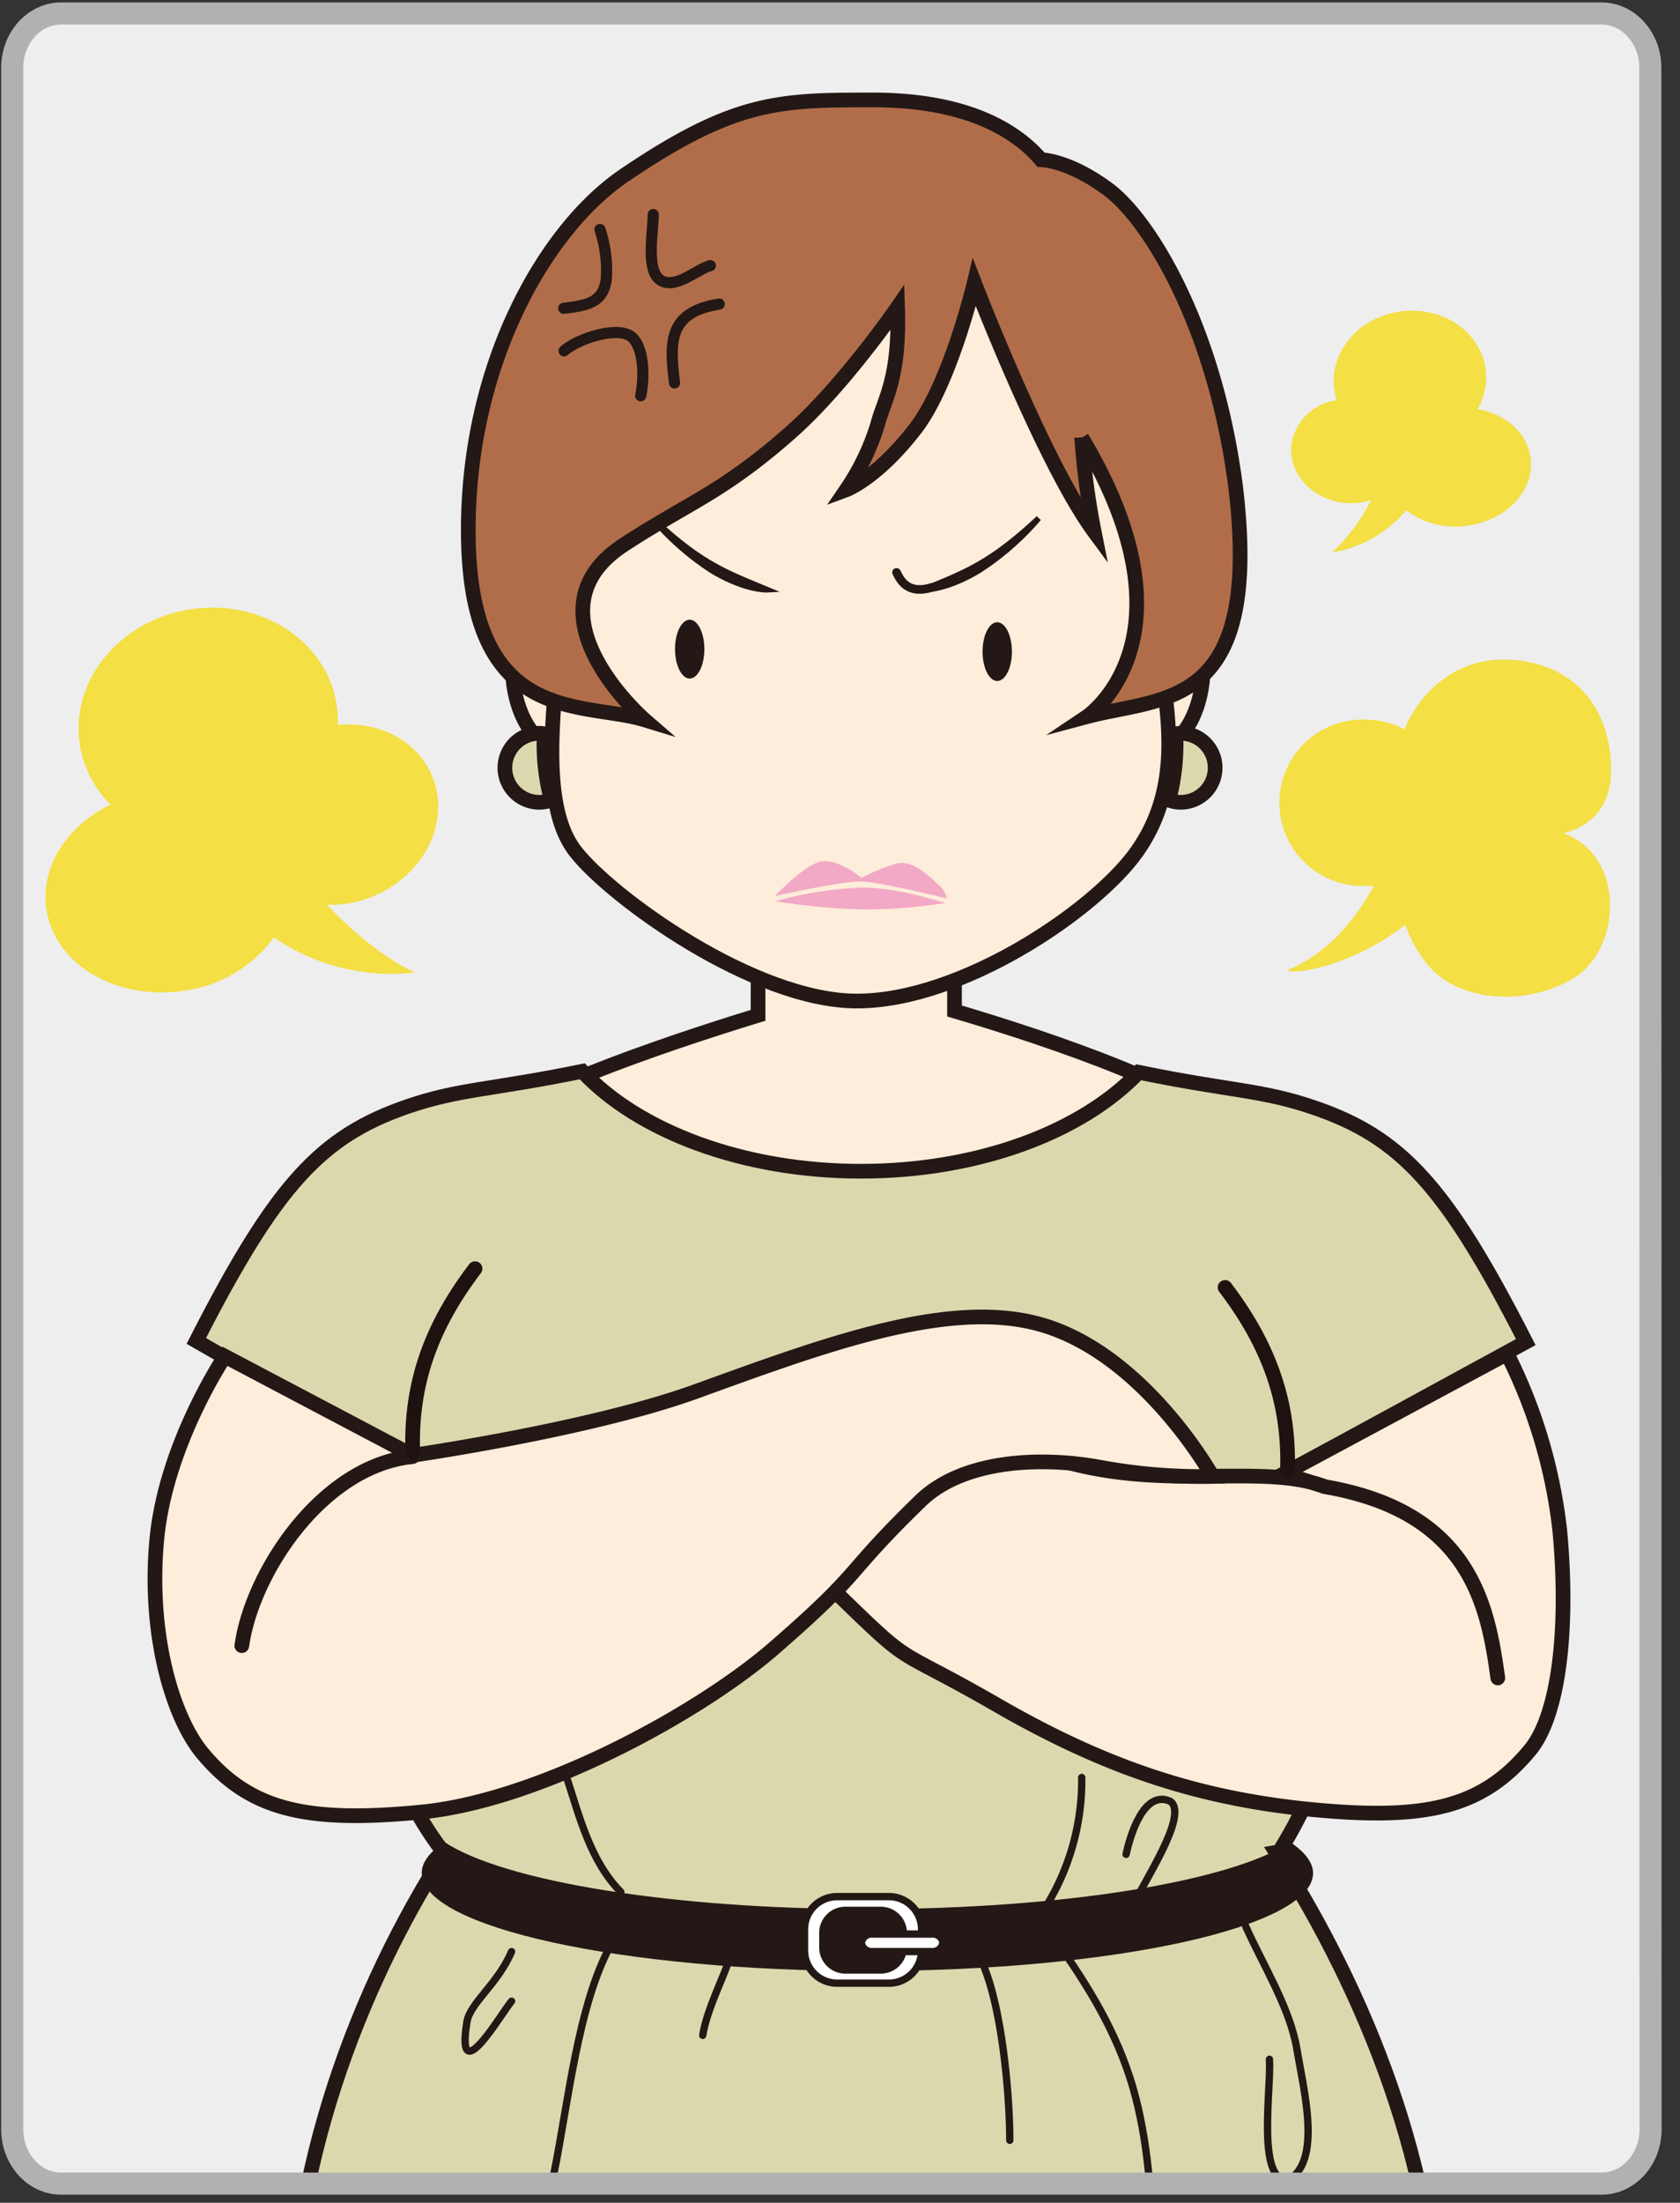 <svg id="レイヤー_1" data-name="レイヤー 1" xmlns="http://www.w3.org/2000/svg" xmlns:xlink="http://www.w3.org/1999/xlink" viewBox="0 0 206 270"><rect x="0" y="0" width="206" height="270" fill="#333333" stroke="none"/><defs><style>.cls-1,.cls-10,.cls-11,.cls-12,.cls-15,.cls-16,.cls-17{fill:none;}.cls-2{clip-path:url(#clip-path);}.cls-3{fill:#eeeeef;}.cls-4{fill:#fdedda;}.cls-10,.cls-11,.cls-12,.cls-13,.cls-16,.cls-4,.cls-5,.cls-7,.cls-8{stroke:#231815;}.cls-10,.cls-11,.cls-12,.cls-13,.cls-15,.cls-16,.cls-17,.cls-4,.cls-5,.cls-7,.cls-8{stroke-miterlimit:10;}.cls-12,.cls-15,.cls-4,.cls-5,.cls-8{stroke-width:1.8px;}.cls-5{fill:#dcd8ae;}.cls-6{fill:#231815;}.cls-7{fill:#755c2e;stroke-width:0.69px;}.cls-8{fill:#b16d4a;}.cls-9{fill:#f2a9c5;}.cls-10,.cls-11,.cls-12,.cls-15,.cls-16{stroke-linecap:round;}.cls-10{stroke-width:1.06px;}.cls-11{stroke-width:1.37px;}.cls-13{fill:#fff;}.cls-13,.cls-16{stroke-width:0.9px;}.cls-14{fill:#f4df44;}.cls-15{stroke:#1e1210;}.cls-17{stroke:#b2b1b1;stroke-width:2.71px;}</style><clipPath id="clip-path"><path class="cls-1" d="M202.39,261c0,3.67-2.7,6.65-6,6.65H7.5c-3.33,0-6-3-6-6.65V8.3c0-3.67,2.7-6.65,6-6.65H196.36c3.33,0,6,3,6,6.65Z"/></clipPath></defs><title>アートボード 1</title><g class="cls-2"><path class="cls-3" d="M247.25,275.3c0,7.7-5.85,13.95-13.07,13.95H-17C-24.18,289.25-30,283-30,275.3V7.12c0-7.71,5.85-14,13.07-14H234.18c7.22,0,13.07,6.25,13.07,14Z"/><path class="cls-4" d="M160.27,158.43c-1.23-8.51-3.3-15.07-6.54-18.35-6.3-6.38-24.57-12.58-36.69-16.16V101.24c0-1.76-1.94-3.19-4.32-3.19H97.27c-2.39,0-4.32,1.43-4.32,3.19v23.21c-12.3,3.77-30.08,9.9-37,15.63-3.5,2.89-5.59,9.51-6.69,18.35Z"/><path class="cls-5" d="M156.69,181.07l30.4-16.57c-9.82-19.23-15.35-25.12-26-28.75-6.33-2.17-10.16-2-21.47-4.32-6.89,7.26-19.56,12.13-34.06,12.13s-27.31-4.92-34.17-12.25c-11.22,2.3-15.05,2.14-21.37,4.3-10.6,3.63-16.14,9.52-25.95,28.75l20.93,12c-6.7,31.81,9.49,50.79,9.49,50.79-10.51,16.47-19.05,38.63-18.9,62l140.82.14c.16-23.33-9.28-45.49-19.78-62C156.67,227.29,176.18,198,156.69,181.07Z"/><path class="cls-4" d="M147.54,81.66c0,5.66-2.8,10.26-6.26,10.26S135,87.32,135,81.66s2.8-10.26,6.26-10.26S147.54,76,147.54,81.66Z"/><path class="cls-4" d="M75.35,81.66c0,5.66-2.8,10.26-6.26,10.26s-6.26-4.6-6.26-10.26,2.8-10.26,6.26-10.26S75.35,76,75.35,81.66Z"/><path class="cls-4" d="M141.17,71.18c0,10.1,5.84,22.42-1.76,33.2-5.07,7.19-21.47,18.32-34.33,18.32-12.65,0-30.15-12.74-34.5-18.32C65.16,97.45,69,81.57,69,71.18c0-28.45,17.06-43.26,37-43.26S141.17,42.73,141.17,71.18Z"/><path class="cls-6" d="M86.37,79.56c0,2-.81,3.61-1.8,3.61s-1.8-1.62-1.8-3.61.81-3.6,1.8-3.6S86.37,77.57,86.37,79.56Z"/><ellipse class="cls-6" cx="122.28" cy="79.87" rx="1.8" ry="3.6"/><path class="cls-7" d="M113.22,72.28s2.65.14,6.77-2.33a33.1,33.1,0,0,0,7.37-6.43C121.32,69.18,118.18,70.21,113.22,72.28Z"/><path class="cls-7" d="M94.08,72.28s-2.64.14-6.76-2.33A33.1,33.1,0,0,1,80,63.52C86,69.18,89.13,70.21,94.08,72.28Z"/><path class="cls-8" d="M119.47,34.62S116.54,47,112.24,52.55c-4.69,6.09-8.48,7.49-8.48,7.49a29.53,29.53,0,0,0,3.85-8c.82-3.15,2.74-5.6,2.45-14.39,0,0-6.57,9.56-13,15.26-8.46,7.49-12.47,8.59-20.5,13.82C63.78,75,79.05,88.24,79.05,88.24,71.52,85.94,57.8,89,57.43,66c-.33-20.67,9.13-37.72,19.11-44.5,13.61-9.25,19.13-9.25,30.51-9.25s17.47,3.67,20.6,7.33c0,0,3.38,0,8.29,3.67s13,16.59,15.56,36.33c3.33,27.57-8.82,25.76-18.24,28.27,0,0,14.18-9.5-.62-34.2a90.78,90.78,0,0,0,1.53,11.52C128,56.79,119.47,34.62,119.47,34.62Z"/><path class="cls-9" d="M95,109.85s4-4.31,6.1-4.31,4.54,2.06,4.54,2.06a23.75,23.75,0,0,1,4.29-1.75c2-.52,4.17,1.68,5.15,2.62a2.61,2.61,0,0,1,1,1.66s-8-2-10.43-2.08S95,109.85,95,109.85Z"/><path class="cls-9" d="M95.06,110.46a47.63,47.63,0,0,1,10.54-1.67c4.53,0,8.7,1.49,10.33,1.88a63.06,63.06,0,0,1-10.22.8A78.48,78.48,0,0,1,95.06,110.46Z"/><path class="cls-10" d="M109.93,70.16c.48,1,1.43,2.78,4.39,1.82"/><path class="cls-11" d="M80.1,26.3c0,2.08-1,7,1,8.11,1.85,1,4.38-1.43,6-1.85"/><path class="cls-11" d="M73.57,28.13a16,16,0,0,1,.78,6c-.33,3-2.4,3.31-5.22,3.66"/><path class="cls-11" d="M69.17,43c1.62-1.47,6.78-3.21,8.39-1.6s1.36,5.54,1,7.11"/><path class="cls-11" d="M82.71,46.93c-.66-5.22-.65-8.68,5.48-9.66"/><path class="cls-5" d="M144.77,89.88a3.93,3.93,0,0,0-.59.06,26.69,26.69,0,0,1-.86,8.13,4.34,4.34,0,0,0,1.45.27,4.23,4.23,0,0,0,0-8.46Z"/><path class="cls-5" d="M66.14,89.88a3.93,3.93,0,0,1,.59.06,26.39,26.39,0,0,0,.87,8.13,4.45,4.45,0,0,1-1.46.27,4.23,4.23,0,0,1,0-8.46Z"/><path class="cls-4" d="M184.8,165.93a63.79,63.79,0,0,1,6.45,21.59c1.11,11.72,0,22.69-3.71,27.07-5.8,6.94-12.64,8.59-26.87,7.19S135,216.34,122.28,209c-13.19-7.59-9.87-4.18-19.64-13.68s9.52-22.93,24.72-17.22c13.92,5.23,26.87,1,35.07,4.11l-5-1.58Z"/><path class="cls-4" d="M27.58,166.24S20.34,177,19.23,188.67s1.95,21.85,5.61,26.24c5.8,6.93,12.64,8.58,26.88,7.19s33.69-11.89,43.1-20c11.51-10,8.28-8.65,18.05-18.14,5.15-5,14.67-5.53,22.38-4.05a68.59,68.59,0,0,0,13.43,1.06s-8.61-15.52-21.73-18.8c-11.23-2.81-26.22,2.81-41.64,8.39-12.93,4.68-34.72,7.82-34.72,7.82Z"/><path class="cls-12" d="M29.65,201.71c1.23-8.84,9.77-22.05,20.94-23.17"/><path class="cls-12" d="M183.66,205.67c-1.22-8.84-3.3-20.38-21.23-23.45"/><path class="cls-6" d="M158.21,225.8C151,230.57,130.5,234,106.36,234s-44.62-3.44-51.85-8.21c-1.82,1.2-2.8,2.48-2.8,3.8,0,6.63,24.47,12,54.65,12s54.65-5.38,54.65-12C161,228.28,160,227,158.21,225.8Z"/><path class="cls-13" d="M109,232.47h-6.35a4,4,0,0,0-4,4v2.61a4,4,0,0,0,4,4H109a4,4,0,0,0,4-4V236.5A4,4,0,0,0,109,232.47Zm1.76,6.23a2.76,2.76,0,0,1-2.76,2.76h-4.34a2.75,2.75,0,0,1-2.76-2.76v-1.78a2.75,2.75,0,0,1,2.76-2.76H108a2.76,2.76,0,0,1,2.76,2.76Z"/><path class="cls-13" d="M115.61,238.13a1.26,1.26,0,0,1-1.38,1.08H107a1.26,1.26,0,0,1-1.38-1.08h0a1.26,1.26,0,0,1,1.38-1.07h7.25a1.26,1.26,0,0,1,1.38,1.07Z"/><path class="cls-14" d="M45.84,109.82c6.25-2.61,9.45-9.2,7.14-14.71-1.83-4.38-6.56-6.75-11.56-6.24a13.18,13.18,0,0,0-.12-2.42c-1.18-7.82-9.2-13.09-17.9-11.77S8.6,83.4,9.78,91.22a13.2,13.2,0,0,0,3.78,7.39c-5.34,2.61-8.65,7.64-7.87,12.84,1,6.75,8.54,11.2,16.8,10a16.44,16.44,0,0,0,11.1-6.54,25.59,25.59,0,0,0,17.32,4.3c-3.92-1.79-7.85-5.2-10.82-8.31A13.5,13.5,0,0,0,45.84,109.82Z"/><path class="cls-14" d="M164.74,61.63c-4-.48-6.81-3.7-6.38-7.19a6.46,6.46,0,0,1,5.54-5.38,7.7,7.7,0,0,1-.31-1.38c-.58-4.61,3.11-8.88,8.25-9.52s9.77,2.57,10.35,7.19a7.83,7.83,0,0,1-1,4.79c3.44.62,6.12,2.94,6.5,6,.5,4-3,7.71-7.92,8.32a9.72,9.72,0,0,1-7.33-1.93,15,15,0,0,1-9.11,5.19,22.5,22.5,0,0,0,4.79-6.43A7.76,7.76,0,0,1,164.74,61.63Z"/><path class="cls-14" d="M197.54,93.56c-.42-8.2-5.94-12.76-13.33-12.71-5.33,0-9.9,3.52-12,8.54a10.47,10.47,0,0,0-4.87-1.19,10.2,10.2,0,1,0,.11,20.39c.35,0,.7,0,1,0-2.7,5-6.42,8.67-10.69,10.35,1.43.57,8.2-.69,14.57-5.59a15.2,15.2,0,0,0,3.27,5.5c3.87,3.94,11.64,4.47,17.31,1.07,6-3.62,6.42-15.05-1.2-17.77C195.94,101,197.76,98,197.54,93.56Z"/><path class="cls-15" d="M150.22,157.8c6.2,8.13,7.87,15.34,7.65,22.53"/><path class="cls-15" d="M58.25,155.5c-6.2,8.13-7.87,15.34-7.64,22.53"/><path class="cls-16" d="M62.73,239.21c-1.68,3.95-5.09,6.31-5.47,8.59-1.44,8.79,4.22-1.06,5.47-2.51"/><path class="cls-16" d="M74.87,238.45c-4,7.29-5.21,19.42-6.93,27.87-.86,4.25-1,8.62-1.45,13.41"/><path class="cls-16" d="M69.42,217.66c1.64,5,2.94,10.42,6.7,14.24"/><path class="cls-16" d="M138.08,227.29c.49-2.29,2.17-8,5.44-6.49,2.31,1.75-3.6,10.26-4.6,12.91"/><path class="cls-16" d="M132.64,217.87a29.44,29.44,0,0,1-4.4,15.84"/><path class="cls-16" d="M120.5,240.27a3.71,3.71,0,0,0-.68-.93c2.94,5,4,17.27,4,23"/><path class="cls-16" d="M130.44,239.21c3.51,5.11,7,10.83,8.82,17.9,1.69,6.58,2.06,13.65,2.07,20.41"/><path class="cls-16" d="M152.73,236.08c2.09,4.68,5.46,10.06,6.29,15.07s3.15,13.82-1.13,16.12c-3.83,0-2-11.24-2.23-14.86"/><path class="cls-16" d="M89.52,239.85c-.59,2.1-2.88,6.48-3.35,9.63"/><path class="cls-1" d="M210.07,248.18a6.32,6.32,0,0,1-6.32,6.31H5.74a6.32,6.32,0,0,1-6.32-6.31V8.31A6.32,6.32,0,0,1,5.74,2h198a6.32,6.32,0,0,1,6.32,6.32Z"/></g><path class="cls-17" d="M202.39,261c0,3.67-2.7,6.65-6,6.65H7.5c-3.33,0-6-3-6-6.65V8.3c0-3.67,2.7-6.65,6-6.65H196.36c3.33,0,6,3,6,6.65Z"/></svg>